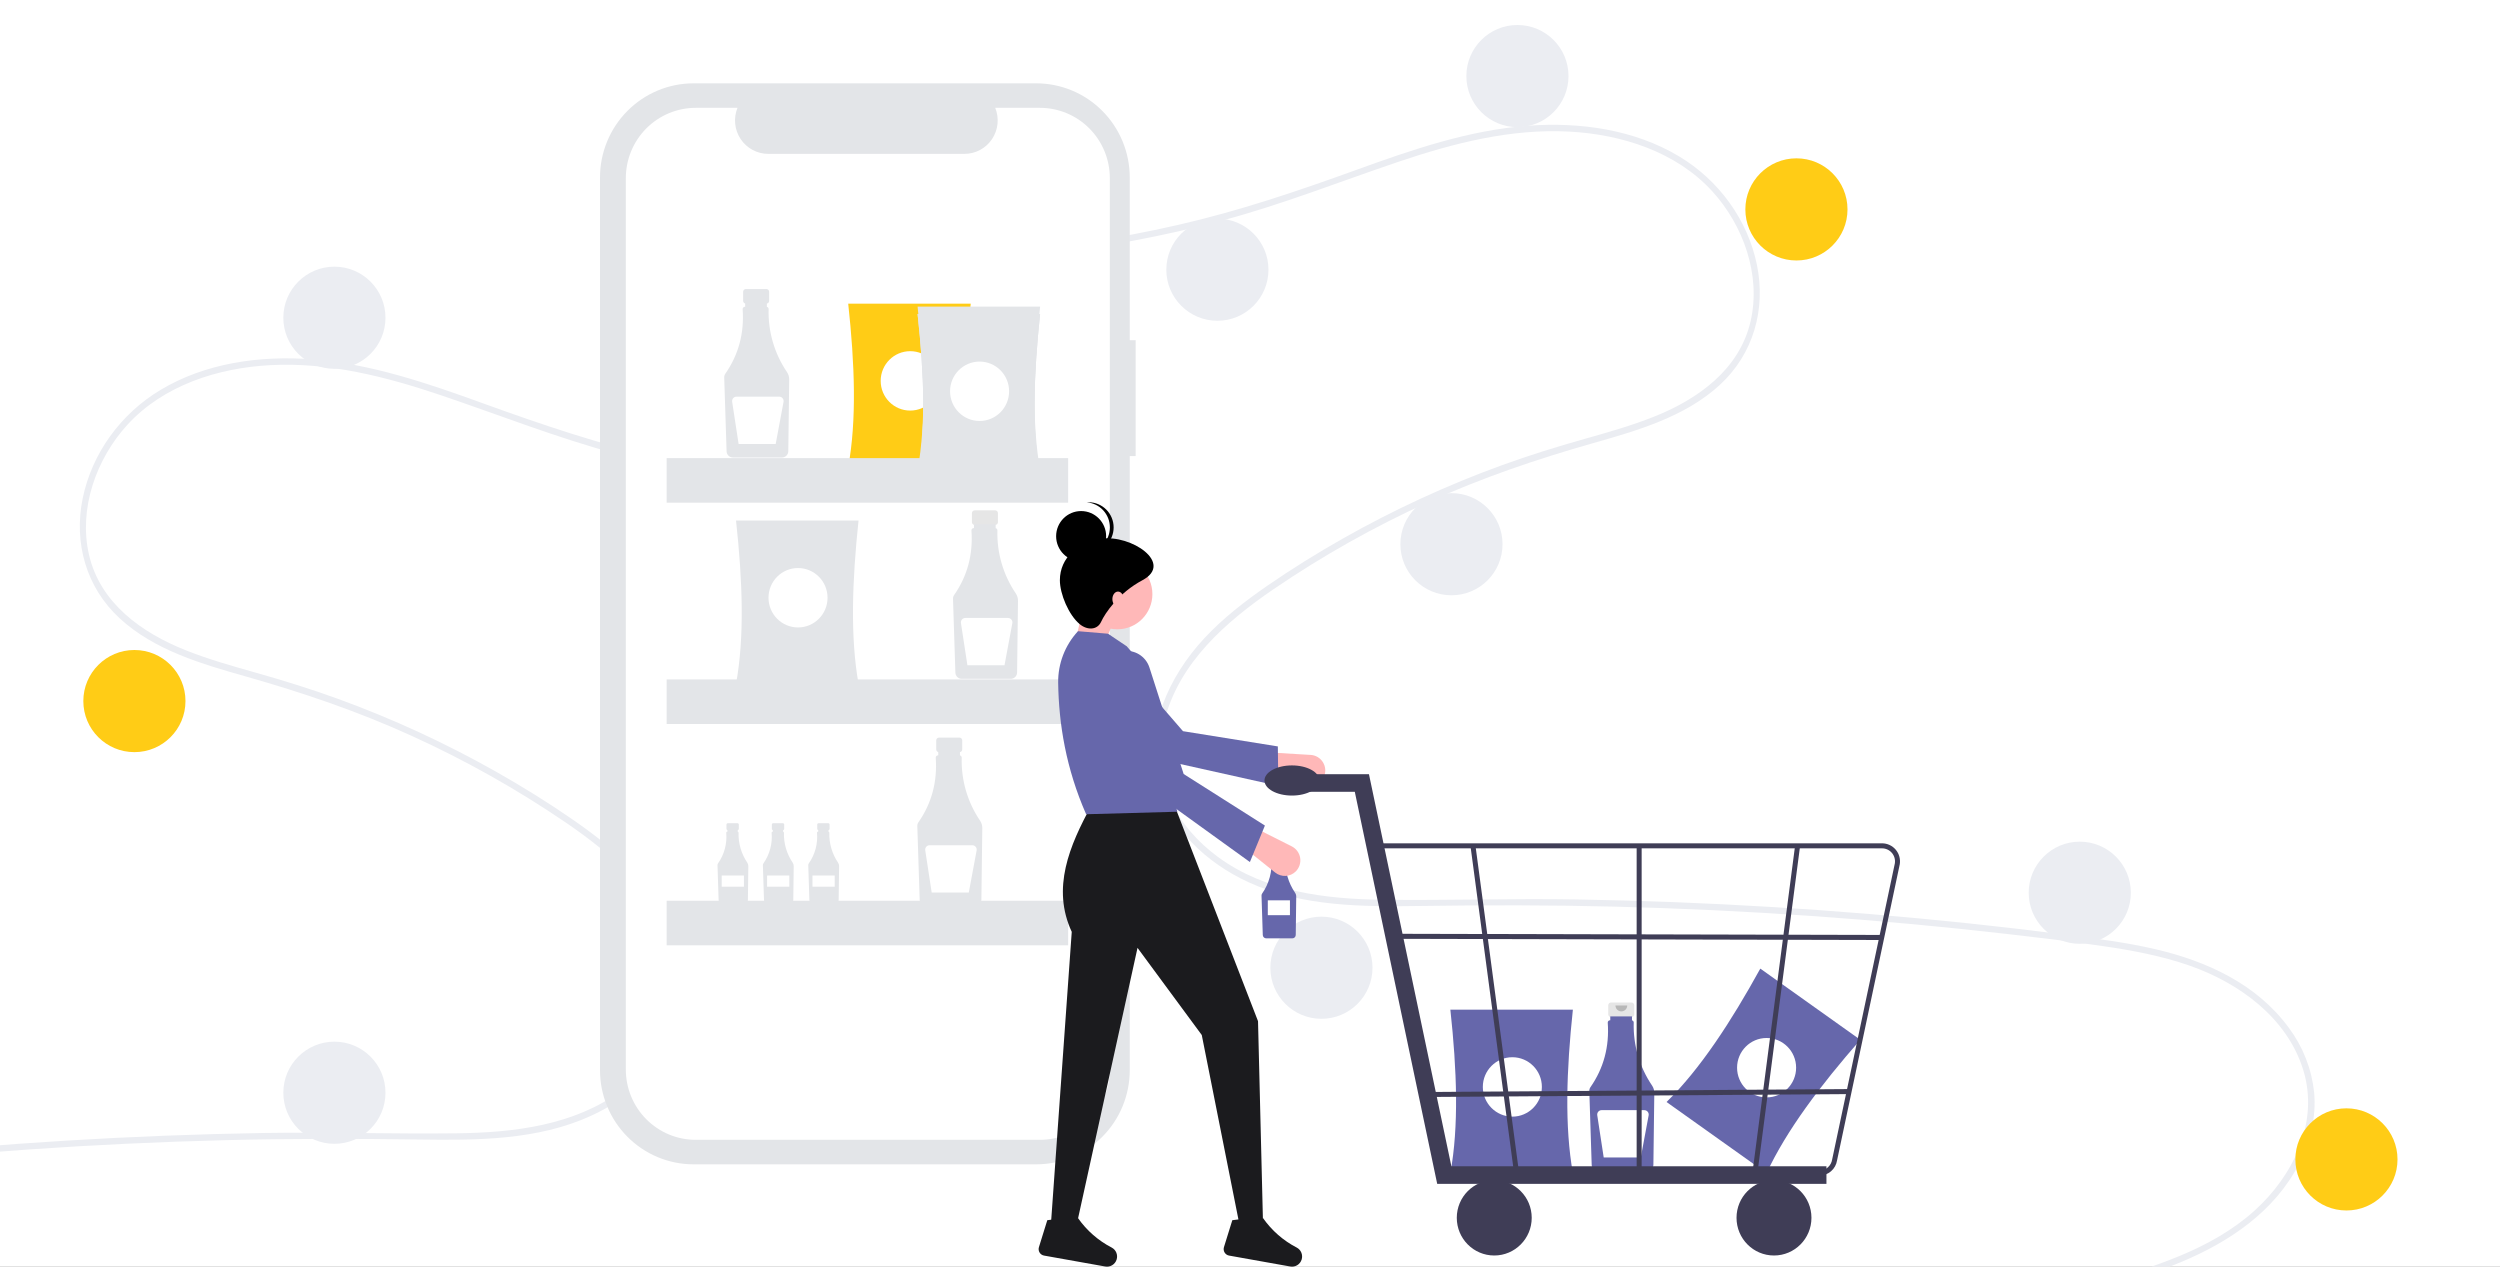 <?xml version="1.0" encoding="UTF-8"?> <svg xmlns="http://www.w3.org/2000/svg" width="300" height="152" viewBox="0 0 300 152" fill="none"><rect x="0" y="0" width="300" height="152" fill="#808080" stroke="none"/><g clip-path="url(#clip0_878_4655)"><rect width="300" height="152" fill="white"></rect><path d="M251.753 154.018C258.324 152.044 265.31 149.986 270.522 145.295C275.179 141.102 278.323 134.7 276.394 128.413C274.468 122.139 268.701 117.955 262.747 115.874C259.37 114.694 255.837 114.039 252.306 113.525C248.467 112.966 244.61 112.507 240.756 112.067C225.15 110.282 209.484 109.191 193.761 108.795C186.002 108.6 178.245 108.605 170.485 108.717C163.555 108.818 156.256 108.815 149.827 105.87C144.828 103.58 140.29 99.412 138.897 93.937C137.289 87.615 140.255 81.178 144.51 76.6C146.753 74.187 149.374 72.156 152.078 70.289C155.011 68.263 158.046 66.38 161.148 64.623C167.256 61.164 173.642 58.22 180.239 55.822C183.494 54.638 186.797 53.617 190.129 52.675C192.942 51.88 195.764 51.084 198.483 50C203.739 47.905 208.738 44.357 210.074 38.539C211.341 33.026 209.205 27.041 205.461 22.945C201.13 18.206 194.599 16.129 188.337 15.793C181.308 15.416 174.441 17.175 167.834 19.408C160.787 21.789 153.892 24.527 146.696 26.456C139.561 28.367 132.287 29.719 124.941 30.5C121.346 30.883 117.641 31.316 114.024 31.022C110.992 30.777 107.976 29.885 105.742 27.733C103.826 25.889 102.685 23.353 103.077 20.678C103.148 20.192 103.886 20.398 103.816 20.881C103.338 24.138 105.552 27.14 108.28 28.677C111.433 30.454 115.27 30.456 118.781 30.253C126.392 29.793 133.953 28.7 141.383 26.986C148.684 25.318 155.724 22.934 162.757 20.387C169.436 17.969 176.264 15.608 183.399 15.085C189.59 14.63 196.103 15.532 201.497 18.768C206.237 21.611 209.723 26.353 210.834 31.795C211.919 37.113 210.416 42.465 206.391 46.176C202.223 50.018 196.508 51.66 191.183 53.173C184.428 55.092 177.818 57.335 171.421 60.247C164.936 63.191 158.716 66.687 152.831 70.698C147.151 74.58 141.544 79.464 139.748 86.39C138.911 89.615 139.065 93.037 140.466 96.084C141.711 98.793 143.761 101.072 146.15 102.83C151.85 107.024 159.033 107.885 165.918 107.971C173.65 108.067 181.383 107.806 189.118 107.933C204.881 108.192 220.612 109.151 236.311 110.811C240.245 111.228 244.174 111.688 248.098 112.192C251.627 112.646 255.168 113.096 258.638 113.901C264.808 115.334 270.812 118.087 274.646 123.318C276.348 125.586 277.403 128.273 277.697 131.093C277.966 134.035 277.245 136.983 275.915 139.601C272.97 145.395 267.454 149.08 261.596 151.502C258.459 152.798 255.205 153.781 251.957 154.756C251.483 154.898 251.281 154.159 251.753 154.018L251.753 154.018Z" fill="#EBEDF2"></path><path d="M-31 182.043C-37.572 180.07 -44.558 178.012 -49.769 173.32C-54.426 169.128 -57.57 162.726 -55.641 156.438C-53.716 150.164 -47.949 145.98 -41.995 143.899C-38.618 142.719 -35.085 142.064 -31.553 141.55C-27.714 140.991 -23.858 140.533 -20.003 140.092C-4.397 138.307 11.268 137.217 26.992 136.821C34.751 136.625 42.508 136.63 50.268 136.743C57.198 136.843 64.497 136.841 70.925 133.895C75.925 131.605 80.462 127.438 81.855 121.962C83.463 115.641 80.497 109.204 76.243 104.626C74 102.213 71.379 100.182 68.675 98.314C65.742 96.288 62.706 94.406 59.605 92.648C53.497 89.189 47.111 86.245 40.513 83.847C37.259 82.663 33.956 81.642 30.624 80.701C27.811 79.905 24.989 79.109 22.27 78.025C17.014 75.93 12.015 72.382 10.679 66.565C9.412 61.051 11.548 55.066 15.291 50.97C19.623 46.232 26.154 44.155 32.415 43.819C39.445 43.441 46.312 45.2 52.919 47.433C59.966 49.815 66.861 52.553 74.056 54.482C81.192 56.393 88.466 57.745 95.811 58.526C99.407 58.908 103.112 59.341 106.729 59.048C109.761 58.802 112.777 57.91 115.011 55.759C116.927 53.914 118.068 51.379 117.676 48.703C117.604 48.217 116.866 48.424 116.937 48.907C117.415 52.164 115.201 55.165 112.472 56.702C109.319 58.479 105.482 58.481 101.972 58.278C94.36 57.819 86.8 56.726 79.37 55.011C72.069 53.343 65.028 50.959 57.996 48.413C51.317 45.994 44.489 43.634 37.353 43.11C31.162 42.656 24.649 43.557 19.256 46.793C14.515 49.636 11.03 54.379 9.919 59.82C8.834 65.138 10.337 70.49 14.362 74.201C18.53 78.043 24.244 79.686 29.57 81.198C36.325 83.117 42.934 85.36 49.332 88.272C55.817 91.216 62.036 94.713 67.922 98.724C73.602 102.605 79.208 107.49 81.005 114.415C81.842 117.641 81.687 121.062 80.287 124.109C79.042 126.819 76.991 129.098 74.602 130.855C68.903 135.049 61.719 135.91 54.835 135.996C47.102 136.092 39.37 135.831 31.635 135.958C15.871 136.217 0.14 137.176 -15.559 138.837C-19.492 139.253 -23.421 139.713 -27.345 140.217C-30.874 140.671 -34.416 141.121 -37.885 141.927C-44.055 143.359 -50.059 146.112 -53.894 151.344C-55.596 153.611 -56.65 156.298 -56.944 159.118C-57.213 162.061 -56.492 165.009 -55.162 167.627C-52.217 173.421 -46.701 177.106 -40.844 179.527C-37.706 180.824 -34.452 181.806 -31.204 182.782C-30.731 182.924 -30.529 182.185 -31 182.043L-31 182.043Z" fill="#EBEDF2"></path><path d="M215.572 31.257C218.956 31.257 221.7 28.513 221.7 25.128C221.7 21.744 218.956 19 215.572 19C212.187 19 209.443 21.744 209.443 25.128C209.443 28.513 212.187 31.257 215.572 31.257Z" fill="#FFCC16"></path><path d="M16.128 90.257C19.513 90.257 22.257 87.513 22.257 84.128C22.257 80.744 19.513 78 16.128 78C12.744 78 10 80.744 10 84.128C10 87.513 12.744 90.257 16.128 90.257Z" fill="#FFCC16"></path><path d="M146.087 38.493C149.472 38.493 152.216 35.749 152.216 32.365C152.216 28.98 149.472 26.236 146.087 26.236C142.703 26.236 139.959 28.98 139.959 32.365C139.959 35.749 142.703 38.493 146.087 38.493Z" fill="#EBEDF2"></path><path d="M182.092 15.257C185.476 15.257 188.22 12.513 188.22 9.128C188.22 5.744 185.476 3 182.092 3C178.707 3 175.963 5.744 175.963 9.128C175.963 12.513 178.707 15.257 182.092 15.257Z" fill="#EBEDF2"></path><path d="M40.128 44.257C43.513 44.257 46.257 41.513 46.257 38.128C46.257 34.744 43.513 32 40.128 32C36.744 32 34 34.744 34 38.128C34 41.513 36.744 44.257 40.128 44.257Z" fill="#EBEDF2"></path><path d="M174.176 71.434C177.56 71.434 180.304 68.69 180.304 65.305C180.304 61.92 177.56 59.177 174.176 59.177C170.791 59.177 168.047 61.92 168.047 65.305C168.047 68.69 170.791 71.434 174.176 71.434Z" fill="#EBEDF2"></path><path d="M40.128 137.257C43.513 137.257 46.257 134.513 46.257 131.128C46.257 127.744 43.513 125 40.128 125C36.744 125 34 127.744 34 131.128C34 134.513 36.744 137.257 40.128 137.257Z" fill="#EBEDF2"></path><path d="M249.572 113.257C252.957 113.257 255.701 110.513 255.701 107.128C255.701 103.744 252.957 101 249.572 101C246.188 101 243.444 103.744 243.444 107.128C243.444 110.513 246.188 113.257 249.572 113.257Z" fill="#EBEDF2"></path><path d="M158.572 122.257C161.956 122.257 164.7 119.513 164.7 116.128C164.7 112.744 161.956 110 158.572 110C155.187 110 152.443 112.744 152.443 116.128C152.443 119.513 155.187 122.257 158.572 122.257Z" fill="#EBEDF2"></path><path d="M281.572 145.257C284.957 145.257 287.701 142.513 287.701 139.128C287.701 135.744 284.957 133 281.572 133C278.188 133 275.444 135.744 275.444 139.128C275.444 142.513 278.188 145.257 281.572 145.257Z" fill="#FFCC16"></path><path d="M136.279 40.826H135.571V21.301C135.571 19.817 135.28 18.347 134.716 16.976C134.151 15.605 133.324 14.359 132.281 13.31C131.239 12.261 130.001 11.428 128.638 10.86C127.275 10.292 125.815 10 124.34 10H83.231C81.756 10 80.295 10.292 78.933 10.86C77.57 11.428 76.332 12.261 75.289 13.31C74.246 14.359 73.419 15.605 72.855 16.976C72.29 18.347 72 19.817 72 21.301V128.419C72 129.903 72.29 131.373 72.855 132.744C73.419 134.115 74.246 135.361 75.289 136.41C76.332 137.46 77.57 138.292 78.933 138.86C80.295 139.428 81.756 139.72 83.231 139.72H124.34C125.815 139.72 127.275 139.428 128.638 138.86C130.001 138.292 131.239 137.46 132.281 136.41C133.324 135.361 134.151 134.115 134.716 132.744C135.28 131.373 135.571 129.903 135.571 128.419V54.725H136.279V40.826Z" fill="#E3E5E8"></path><path d="M124.793 12.94H119.427C119.674 13.549 119.768 14.21 119.702 14.864C119.635 15.518 119.409 16.145 119.045 16.691C118.68 17.237 118.188 17.684 117.612 17.993C117.035 18.302 116.392 18.464 115.738 18.464H92.187C91.533 18.464 90.89 18.302 90.313 17.993C89.737 17.684 89.245 17.237 88.88 16.691C88.516 16.145 88.29 15.518 88.223 14.864C88.157 14.21 88.251 13.549 88.498 12.94H83.486C82.384 12.94 81.294 13.159 80.276 13.583C79.259 14.007 78.334 14.629 77.555 15.412C76.776 16.196 76.159 17.126 75.737 18.15C75.316 19.174 75.099 20.271 75.099 21.38V128.341C75.099 129.449 75.316 130.547 75.737 131.571C76.159 132.595 76.776 133.525 77.555 134.309C78.334 135.092 79.259 135.714 80.276 136.138C81.294 136.562 82.384 136.78 83.486 136.78H124.793C125.895 136.78 126.985 136.562 128.003 136.138C129.02 135.714 129.945 135.092 130.724 134.309C131.503 133.525 132.12 132.595 132.542 131.571C132.963 130.547 133.18 129.449 133.18 128.341V21.38C133.18 20.271 132.963 19.174 132.542 18.15C132.12 17.126 131.503 16.196 130.724 15.412C129.945 14.629 129.02 14.007 128.003 13.583C126.985 13.159 125.895 12.94 124.793 12.94V12.94Z" fill="white"></path><path d="M91.969 34.685H89.503C89.416 34.685 89.333 34.719 89.272 34.781C89.21 34.843 89.176 34.926 89.176 35.014V36.103C89.176 36.19 89.21 36.274 89.272 36.336C89.333 36.397 89.416 36.432 89.503 36.432H89.912V38.064H91.561V36.432H91.969C92.056 36.432 92.139 36.397 92.201 36.336C92.262 36.274 92.296 36.19 92.296 36.103V35.014C92.296 34.926 92.262 34.843 92.201 34.781C92.139 34.719 92.056 34.685 91.969 34.685V34.685Z" fill="#E3E5E8"></path><path d="M94.44 44.654C92.929 42.43 92.157 39.782 92.234 37.089C92.235 37.027 92.215 36.966 92.177 36.917C92.139 36.868 92.085 36.834 92.025 36.82V36.35H89.42V36.814H89.385C89.314 36.814 89.246 36.842 89.196 36.893C89.145 36.943 89.117 37.012 89.118 37.083C89.118 37.09 89.118 37.096 89.118 37.103C89.323 39.981 88.63 42.562 87.039 44.847C86.948 44.978 86.901 45.136 86.906 45.296L87.191 54.162C87.198 54.359 87.28 54.547 87.421 54.685C87.562 54.823 87.751 54.901 87.947 54.902H93.839C94.038 54.901 94.228 54.821 94.369 54.68C94.511 54.539 94.592 54.349 94.595 54.148L94.705 45.541C94.708 45.225 94.616 44.915 94.44 44.654Z" fill="#E3E5E8"></path><path d="M93.507 47.599H88.379C88.303 47.599 88.228 47.615 88.159 47.647C88.09 47.679 88.029 47.725 87.979 47.783C87.93 47.841 87.893 47.91 87.873 47.983C87.852 48.056 87.847 48.133 87.858 48.209L88.633 53.278H93.083L94.025 48.226C94.039 48.15 94.036 48.071 94.017 47.995C93.997 47.92 93.962 47.85 93.912 47.79C93.863 47.73 93.801 47.682 93.731 47.649C93.661 47.616 93.584 47.599 93.507 47.599V47.599Z" fill="white"></path><path d="M119.425 61.242H116.958C116.872 61.242 116.788 61.277 116.727 61.339C116.666 61.4 116.631 61.484 116.631 61.571V62.661C116.631 62.748 116.666 62.831 116.727 62.893C116.788 62.955 116.872 62.99 116.958 62.99H117.367V64.622H119.016V62.99H119.425C119.511 62.99 119.595 62.955 119.656 62.893C119.717 62.831 119.752 62.748 119.752 62.661V61.571C119.752 61.484 119.717 61.4 119.656 61.339C119.595 61.277 119.511 61.242 119.425 61.242Z" fill="#E6E6E6"></path><path d="M121.895 71.211C120.385 68.987 119.612 66.339 119.689 63.647C119.691 63.584 119.671 63.524 119.633 63.475C119.594 63.426 119.541 63.392 119.48 63.378V62.907H116.876V63.371H116.84C116.805 63.371 116.77 63.378 116.738 63.392C116.705 63.406 116.676 63.425 116.651 63.45C116.626 63.475 116.606 63.505 116.593 63.538C116.58 63.57 116.573 63.605 116.573 63.641C116.573 63.647 116.573 63.654 116.574 63.66C116.779 66.539 116.086 69.12 114.495 71.404C114.403 71.536 114.356 71.693 114.361 71.854L114.646 80.719C114.653 80.917 114.736 81.104 114.876 81.242C115.017 81.38 115.206 81.458 115.402 81.46H121.294C121.493 81.458 121.683 81.379 121.825 81.238C121.966 81.097 122.047 80.906 122.051 80.706L122.16 72.098C122.164 71.782 122.071 71.473 121.895 71.211V71.211Z" fill="#E3E5E8"></path><path d="M120.962 74.156H115.834C115.758 74.156 115.683 74.173 115.614 74.205C115.545 74.237 115.484 74.283 115.435 74.341C115.385 74.399 115.349 74.467 115.328 74.541C115.307 74.614 115.302 74.691 115.314 74.767L116.089 79.835H120.539L121.48 74.784C121.494 74.707 121.491 74.628 121.472 74.553C121.453 74.478 121.417 74.408 121.368 74.348C121.318 74.288 121.256 74.24 121.186 74.207C121.116 74.173 121.04 74.156 120.962 74.156H120.962Z" fill="white"></path><path d="M88.502 98.787H87.332C87.291 98.787 87.251 98.804 87.222 98.833C87.193 98.862 87.177 98.902 87.177 98.943V99.46C87.177 99.501 87.193 99.541 87.222 99.57C87.251 99.6 87.291 99.616 87.332 99.616H87.526V100.39H88.308V99.616H88.502C88.543 99.616 88.583 99.6 88.612 99.57C88.641 99.541 88.657 99.501 88.657 99.46V98.943C88.657 98.902 88.641 98.862 88.612 98.833C88.583 98.804 88.543 98.787 88.502 98.787Z" fill="#E3E5E8"></path><path d="M89.674 103.516C88.957 102.461 88.591 101.205 88.627 99.928C88.628 99.898 88.619 99.87 88.601 99.846C88.582 99.823 88.557 99.807 88.528 99.8V99.577H87.293V99.797H87.276C87.259 99.797 87.243 99.801 87.227 99.807C87.212 99.814 87.198 99.823 87.186 99.835C87.174 99.847 87.165 99.861 87.159 99.876C87.153 99.892 87.149 99.908 87.149 99.925C87.149 99.928 87.149 99.931 87.15 99.934C87.264 101.238 86.914 102.539 86.163 103.608C86.12 103.67 86.098 103.745 86.1 103.821L86.235 108.026C86.239 108.12 86.278 108.209 86.345 108.274C86.411 108.34 86.501 108.377 86.594 108.378H89.389C89.483 108.377 89.573 108.339 89.64 108.272C89.707 108.205 89.746 108.115 89.748 108.02L89.8 103.937C89.801 103.787 89.757 103.64 89.674 103.516V103.516Z" fill="#E3E5E8"></path><path d="M89.272 105.062H86.605V106.404H89.272V105.062Z" fill="white"></path><path d="M93.948 98.787H92.778C92.737 98.787 92.698 98.804 92.668 98.833C92.639 98.862 92.623 98.902 92.623 98.943V99.46C92.623 99.501 92.639 99.541 92.668 99.57C92.698 99.6 92.737 99.616 92.778 99.616H92.972V100.39H93.754V99.616H93.948C93.989 99.616 94.029 99.6 94.058 99.57C94.087 99.541 94.103 99.501 94.103 99.46V98.943C94.103 98.902 94.087 98.862 94.058 98.833C94.029 98.804 93.989 98.787 93.948 98.787Z" fill="#E3E5E8"></path><path d="M95.12 103.516C94.403 102.461 94.037 101.205 94.073 99.928C94.074 99.898 94.065 99.87 94.047 99.846C94.029 99.823 94.003 99.807 93.975 99.8V99.577H92.739V99.797H92.722C92.705 99.797 92.689 99.801 92.673 99.807C92.658 99.814 92.644 99.823 92.632 99.835C92.621 99.847 92.611 99.861 92.605 99.876C92.599 99.892 92.595 99.908 92.595 99.925C92.595 99.928 92.595 99.931 92.596 99.934C92.71 101.238 92.36 102.539 91.61 103.608C91.566 103.67 91.544 103.745 91.546 103.821L91.681 108.026C91.685 108.12 91.724 108.209 91.791 108.274C91.857 108.34 91.947 108.377 92.04 108.378H94.835C94.929 108.377 95.019 108.339 95.087 108.272C95.153 108.205 95.192 108.115 95.194 108.02L95.246 103.937C95.247 103.787 95.203 103.64 95.12 103.516Z" fill="#E3E5E8"></path><path d="M94.718 105.062H92.051V106.404H94.718V105.062Z" fill="white"></path><path d="M99.394 98.787H98.224C98.183 98.787 98.143 98.804 98.114 98.833C98.085 98.862 98.069 98.902 98.069 98.943V99.46C98.069 99.501 98.085 99.541 98.114 99.57C98.143 99.6 98.183 99.616 98.224 99.616H98.418V100.39H99.2V99.616H99.394C99.435 99.616 99.475 99.6 99.504 99.57C99.533 99.541 99.549 99.501 99.549 99.46V98.943C99.549 98.902 99.533 98.862 99.504 98.833C99.475 98.804 99.435 98.787 99.394 98.787Z" fill="#E3E5E8"></path><path d="M100.566 103.516C99.849 102.461 99.483 101.205 99.519 99.928C99.52 99.898 99.51 99.87 99.492 99.846C99.474 99.823 99.449 99.807 99.42 99.8V99.577H98.185V99.797H98.168C98.151 99.797 98.135 99.801 98.119 99.807C98.104 99.814 98.09 99.823 98.078 99.835C98.066 99.847 98.057 99.861 98.051 99.876C98.044 99.892 98.041 99.908 98.041 99.925C98.041 99.928 98.041 99.931 98.041 99.934C98.156 101.238 97.806 102.539 97.055 103.608C97.012 103.67 96.99 103.745 96.992 103.821L97.127 108.026C97.13 108.12 97.17 108.209 97.236 108.274C97.303 108.34 97.393 108.377 97.486 108.378H100.281C100.375 108.377 100.465 108.339 100.532 108.272C100.599 108.205 100.638 108.115 100.639 108.02L100.692 103.937C100.693 103.787 100.649 103.64 100.566 103.516Z" fill="#E3E5E8"></path><path d="M100.164 105.062H97.497V106.404H100.164V105.062Z" fill="white"></path><path d="M115.14 88.513H112.674C112.631 88.513 112.588 88.521 112.549 88.538C112.509 88.554 112.473 88.579 112.443 88.609C112.412 88.64 112.388 88.676 112.372 88.716C112.355 88.756 112.347 88.799 112.347 88.842V89.931C112.347 90.018 112.381 90.102 112.443 90.164C112.504 90.225 112.587 90.26 112.674 90.26H113.083V91.892H114.732V90.26H115.14C115.227 90.26 115.31 90.225 115.371 90.164C115.433 90.102 115.467 90.018 115.467 89.931V88.842C115.467 88.799 115.459 88.756 115.442 88.716C115.426 88.676 115.402 88.64 115.371 88.609C115.341 88.579 115.305 88.554 115.265 88.538C115.226 88.521 115.183 88.513 115.14 88.513V88.513Z" fill="#E3E5E8"></path><path d="M117.61 98.483C116.1 96.259 115.328 93.611 115.405 90.918C115.406 90.856 115.386 90.795 115.348 90.746C115.31 90.697 115.256 90.663 115.196 90.649V90.179H112.591V90.643H112.555C112.52 90.643 112.485 90.65 112.453 90.663C112.42 90.677 112.391 90.697 112.366 90.722C112.341 90.747 112.322 90.777 112.308 90.809C112.295 90.842 112.288 90.877 112.288 90.912C112.288 90.919 112.288 90.925 112.289 90.932C112.494 93.81 111.801 96.392 110.21 98.676C110.119 98.807 110.072 98.965 110.077 99.125L110.362 107.991C110.368 108.188 110.451 108.376 110.592 108.514C110.733 108.652 110.921 108.73 111.118 108.731H117.009C117.208 108.73 117.399 108.65 117.54 108.509C117.681 108.368 117.762 108.178 117.766 107.978L117.876 99.37C117.879 99.054 117.787 98.745 117.61 98.483Z" fill="#E3E5E8"></path><path d="M116.678 101.428H111.55C111.474 101.428 111.399 101.444 111.33 101.476C111.261 101.508 111.2 101.555 111.15 101.613C111.101 101.671 111.064 101.739 111.043 101.812C111.023 101.885 111.018 101.963 111.029 102.038L111.804 107.107H116.254L117.195 102.055C117.21 101.979 117.207 101.9 117.188 101.825C117.168 101.749 117.132 101.679 117.083 101.619C117.034 101.559 116.972 101.511 116.902 101.478C116.832 101.445 116.755 101.428 116.678 101.428V101.428Z" fill="white"></path><path d="M116.487 56.044H101.785C102.813 50.452 102.576 43.699 101.785 36.438H116.487C115.716 43.7 115.486 50.452 116.487 56.044Z" fill="#FFCC16"></path><path d="M109.224 49.27C111.181 49.27 112.767 47.674 112.767 45.706C112.767 43.737 111.181 42.141 109.224 42.141C107.268 42.141 105.682 43.737 105.682 45.706C105.682 47.674 107.268 49.27 109.224 49.27Z" fill="white"></path><path d="M103.025 82.067H88.323C89.351 76.475 89.114 69.722 88.323 62.46H103.025C102.254 69.722 102.024 76.475 103.025 82.067Z" fill="#E3E5E8"></path><path d="M95.762 75.294C97.719 75.294 99.305 73.698 99.305 71.729C99.305 69.76 97.719 68.164 95.762 68.164C93.806 68.164 92.22 69.76 92.22 71.729C92.22 73.698 93.806 75.294 95.762 75.294Z" fill="white"></path><path d="M124.812 57.291H110.11C111.138 51.699 110.901 44.947 110.11 37.685H124.812C124.041 44.947 123.811 51.699 124.812 57.291Z" fill="#E3E5E8"></path><path d="M117.549 50.518C119.506 50.518 121.092 48.922 121.092 46.953C121.092 44.985 119.506 43.389 117.549 43.389C115.593 43.389 114.007 44.985 114.007 46.953C114.007 48.922 115.593 50.518 117.549 50.518Z" fill="white"></path><path d="M124.812 56.401H110.11C111.138 50.808 110.901 44.056 110.11 36.794H124.812C124.041 44.056 123.811 50.809 124.812 56.401Z" fill="#E3E5E8"></path><path d="M117.549 49.627C119.506 49.627 121.092 48.031 121.092 46.062C121.092 44.093 119.506 42.497 117.549 42.497C115.593 42.497 114.007 44.093 114.007 46.062C114.007 48.031 115.593 49.627 117.549 49.627Z" fill="white"></path><path d="M124.812 57.291H110.11C111.138 51.699 110.901 44.947 110.11 37.685H124.812C124.041 44.947 123.811 51.699 124.812 57.291Z" fill="#E3E5E8"></path><path d="M117.549 50.518C119.506 50.518 121.092 48.922 121.092 46.953C121.092 44.985 119.506 43.389 117.549 43.389C115.593 43.389 114.007 44.985 114.007 46.953C114.007 48.922 115.593 50.518 117.549 50.518Z" fill="white"></path><path d="M128.177 54.975H79.998V60.322H128.177V54.975Z" fill="#E3E5E8"></path><path d="M128.177 81.532H79.998V86.879H128.177V81.532Z" fill="#E3E5E8"></path><path d="M128.177 108.09H79.998V113.437H128.177V108.09Z" fill="#E3E5E8"></path><path d="M211.988 140.784L199.985 132.241C204.033 128.272 207.715 122.622 211.236 116.233L223.239 124.776C218.443 130.257 214.38 135.637 211.988 140.784Z" fill="#6667AB"></path><path d="M211.991 131.688C213.948 131.688 215.534 130.092 215.534 128.123C215.534 126.155 213.948 124.559 211.991 124.559C210.035 124.559 208.449 126.155 208.449 128.123C208.449 130.092 210.035 131.688 211.991 131.688Z" fill="white"></path><path d="M154.087 101.801H152.769C152.723 101.801 152.678 101.819 152.646 101.852C152.613 101.885 152.594 101.93 152.594 101.977V102.559C152.594 102.582 152.599 102.604 152.608 102.626C152.617 102.647 152.629 102.666 152.646 102.683C152.662 102.699 152.681 102.712 152.702 102.721C152.724 102.73 152.746 102.734 152.769 102.734H152.988V103.606H153.868V102.734H154.087C154.133 102.734 154.177 102.716 154.21 102.683C154.243 102.65 154.261 102.605 154.261 102.559V101.977C154.261 101.93 154.243 101.885 154.21 101.852C154.177 101.819 154.133 101.801 154.087 101.801V101.801Z" fill="#E6E6E6"></path><path d="M155.406 107.127C154.599 105.938 154.187 104.524 154.228 103.085C154.229 103.052 154.218 103.02 154.198 102.994C154.177 102.967 154.149 102.949 154.116 102.942V102.69H152.725V102.938H152.706C152.687 102.938 152.668 102.942 152.651 102.949C152.634 102.957 152.618 102.967 152.605 102.981C152.592 102.994 152.581 103.01 152.574 103.027C152.567 103.045 152.563 103.063 152.563 103.082C152.563 103.086 152.563 103.089 152.564 103.093C152.692 104.561 152.298 106.027 151.453 107.23C151.404 107.3 151.379 107.384 151.382 107.47L151.534 112.206C151.538 112.311 151.582 112.412 151.657 112.485C151.732 112.559 151.833 112.601 151.938 112.602H155.085C155.192 112.601 155.293 112.558 155.369 112.483C155.444 112.408 155.488 112.306 155.49 112.199L155.548 107.6C155.55 107.432 155.5 107.266 155.406 107.127V107.127Z" fill="#6667AB"></path><path opacity="0.2" d="M153.812 101.99C153.812 102.091 153.772 102.187 153.701 102.258C153.631 102.33 153.535 102.369 153.435 102.369C153.335 102.369 153.239 102.33 153.168 102.258C153.098 102.187 153.058 102.091 153.058 101.99" fill="black"></path><path d="M154.793 108.039H152.136V109.821H154.793V108.039Z" fill="white"></path><path d="M195.781 120.303H193.315C193.228 120.303 193.145 120.337 193.084 120.399C193.022 120.461 192.988 120.545 192.988 120.632V121.721C192.988 121.808 193.022 121.892 193.084 121.954C193.145 122.015 193.228 122.05 193.315 122.05H193.724V123.682H195.373V122.05H195.781C195.868 122.05 195.951 122.015 196.013 121.954C196.074 121.892 196.108 121.808 196.108 121.721V120.632C196.108 120.545 196.074 120.461 196.013 120.399C195.951 120.337 195.868 120.303 195.781 120.303V120.303Z" fill="#E6E6E6"></path><path d="M198.252 130.273C196.741 128.049 195.969 125.401 196.046 122.708C196.047 122.646 196.027 122.585 195.989 122.536C195.951 122.487 195.897 122.453 195.837 122.439V121.969H193.232V122.433H193.196C193.161 122.433 193.127 122.44 193.094 122.454C193.062 122.467 193.032 122.487 193.008 122.512C192.983 122.537 192.963 122.567 192.95 122.599C192.936 122.632 192.93 122.667 192.93 122.702C192.93 122.709 192.93 122.715 192.93 122.722C193.135 125.6 192.443 128.182 190.851 130.466C190.76 130.597 190.713 130.755 190.718 130.915L191.003 139.781C191.01 139.978 191.092 140.166 191.233 140.304C191.374 140.442 191.562 140.52 191.759 140.521H197.651C197.85 140.52 198.04 140.44 198.181 140.299C198.323 140.158 198.404 139.968 198.407 139.768L198.517 131.16C198.52 130.844 198.428 130.535 198.252 130.273V130.273Z" fill="#6667AB"></path><path opacity="0.2" d="M195.267 120.658C195.267 120.846 195.193 121.027 195.061 121.16C194.928 121.293 194.749 121.368 194.562 121.368C194.375 121.368 194.195 121.293 194.063 121.16C193.931 121.027 193.856 120.846 193.856 120.658" fill="black"></path><path d="M197.319 133.218H192.191C192.115 133.218 192.04 133.234 191.971 133.266C191.902 133.298 191.841 133.345 191.791 133.403C191.742 133.461 191.705 133.529 191.685 133.602C191.664 133.676 191.659 133.753 191.67 133.828L192.445 138.897H196.895L197.837 133.845C197.851 133.769 197.848 133.69 197.829 133.615C197.809 133.539 197.774 133.469 197.724 133.409C197.675 133.349 197.613 133.301 197.543 133.268C197.473 133.235 197.396 133.218 197.319 133.218V133.218Z" fill="white"></path><path d="M188.745 140.77H174.043C175.071 135.178 174.834 128.425 174.043 121.163H188.745C187.974 128.425 187.744 135.178 188.745 140.77Z" fill="#6667AB"></path><path d="M181.482 133.997C183.439 133.997 185.025 132.401 185.025 130.432C185.025 128.463 183.439 126.867 181.482 126.867C179.526 126.867 177.939 128.463 177.939 130.432C177.939 132.401 179.526 133.997 181.482 133.997Z" fill="white"></path><path d="M128.61 79.066L131.911 78.764L134.011 73.631L130.261 71.518L128.61 79.066Z" fill="#FFB8B8"></path><path d="M158.9 93.156C159.01 92.88 159.053 92.583 159.026 92.287C158.999 91.992 158.902 91.707 158.744 91.457C158.586 91.206 158.372 90.997 158.118 90.846C157.864 90.695 157.578 90.607 157.283 90.59L152.159 90.282L151.404 92.807L156.68 94.265C157.12 94.387 157.59 94.341 158 94.136C158.409 93.932 158.73 93.583 158.9 93.156V93.156Z" fill="#FFB8B8"></path><path d="M153.397 94.307L153.341 89.57L141.958 87.742L133.19 77.622C132.733 77.095 132.103 76.753 131.415 76.659C130.727 76.564 130.029 76.723 129.449 77.107C129.098 77.34 128.801 77.647 128.581 78.007C128.361 78.368 128.222 78.772 128.175 79.192C128.127 79.612 128.171 80.038 128.305 80.439C128.439 80.84 128.659 81.207 128.949 81.513L136.183 90.472L153.397 94.307Z" fill="#6667AB"></path><path d="M126.06 147.601H129.06L136.502 113.742L144.212 124.202L148.713 146.846H151.563L150.963 122.541L140.912 96.576H131.011C128.305 101.504 126.182 106.583 128.61 111.823L126.06 147.601Z" fill="#1B1B1E"></path><path d="M146.874 149.658C146.841 149.765 146.83 149.877 146.844 149.989C146.857 150.1 146.894 150.207 146.952 150.302C147.01 150.398 147.087 150.48 147.179 150.543C147.271 150.606 147.375 150.649 147.484 150.669L154.826 151.98C155.117 152.033 155.416 151.978 155.668 151.825C155.921 151.671 156.109 151.43 156.197 151.147V151.147C156.282 150.876 156.27 150.584 156.163 150.321C156.056 150.058 155.86 149.842 155.61 149.71C153.995 148.876 152.606 147.661 151.561 146.168C150.754 146.924 149.852 146.853 148.894 146.296L147.878 146.424L146.874 149.658Z" fill="#1B1B1E"></path><path d="M124.671 149.658C124.637 149.765 124.627 149.877 124.641 149.989C124.654 150.1 124.691 150.207 124.749 150.302C124.807 150.398 124.884 150.48 124.976 150.543C125.068 150.606 125.172 150.649 125.281 150.669L132.623 151.98C132.913 152.033 133.213 151.978 133.465 151.825C133.718 151.671 133.906 151.43 133.994 151.147V151.147C134.079 150.876 134.067 150.584 133.96 150.321C133.853 150.058 133.657 149.842 133.407 149.71C131.792 148.876 130.403 147.661 129.358 146.168C128.551 146.924 127.649 146.853 126.691 146.296L125.675 146.424L124.671 149.658Z" fill="#1B1B1E"></path><path d="M134.086 75.517C136.406 75.517 138.287 73.625 138.287 71.29C138.287 68.956 136.406 67.064 134.086 67.064C131.766 67.064 129.885 68.956 129.885 71.29C129.885 73.625 131.766 75.517 134.086 75.517Z" fill="#FFB8B8"></path><path d="M130.335 97.709L141.287 97.407L138.071 87.221C140.07 83.997 138.058 80.776 135.211 77.556L132.961 76.046L129.36 75.744C127.801 77.423 126.948 79.643 126.98 81.94C127.051 86.859 127.917 92.214 130.335 97.709Z" fill="#6667AB"></path><path d="M155.497 104.565C155.706 104.356 155.862 104.099 155.952 103.817C156.043 103.534 156.066 103.234 156.019 102.941C155.971 102.648 155.856 102.371 155.681 102.132C155.506 101.893 155.278 101.699 155.014 101.566L150.423 99.255L148.742 101.277L153.022 104.706C153.38 104.992 153.83 105.136 154.286 105.111C154.743 105.085 155.174 104.891 155.497 104.565V104.565Z" fill="#FFB8B8"></path><path d="M149.988 103.445L151.789 99.067L142.038 92.881L137.933 80.106C137.719 79.441 137.273 78.877 136.678 78.518C136.083 78.158 135.378 78.028 134.695 78.152V78.152C134.281 78.227 133.889 78.392 133.545 78.636C133.202 78.88 132.916 79.197 132.708 79.564C132.5 79.932 132.375 80.341 132.341 80.763C132.307 81.184 132.366 81.608 132.513 82.004L135.661 93.104L149.988 103.445Z" fill="#6667AB"></path><path d="M127.185 69.63C127.185 71.275 128.247 73.822 129.585 74.913C130.486 75.648 131.677 75.617 132.136 74.612C132.607 73.58 134.23 71.155 137.086 69.63C140.895 67.596 135.736 64.118 132.136 64.648C129.43 65.047 127.185 66.879 127.185 69.63Z" fill="black"></path><path d="M129.735 67.366C131.392 67.366 132.736 66.014 132.736 64.346C132.736 62.679 131.392 61.327 129.735 61.327C128.078 61.327 126.735 62.679 126.735 64.346C126.735 66.014 128.078 67.366 129.735 67.366Z" fill="black"></path><path d="M133.186 63.29C133.185 62.529 132.899 61.796 132.385 61.238C131.87 60.68 131.165 60.339 130.41 60.282C130.485 60.276 130.559 60.27 130.635 60.27C131.431 60.27 132.194 60.589 132.757 61.155C133.32 61.721 133.636 62.489 133.636 63.29C133.636 64.091 133.32 64.858 132.757 65.425C132.194 65.991 131.431 66.309 130.635 66.309C130.559 66.309 130.485 66.303 130.41 66.297C131.165 66.241 131.87 65.899 132.385 65.342C132.899 64.784 133.185 64.051 133.186 63.29Z" fill="black"></path><path d="M134.161 72.8C134.534 72.8 134.836 72.394 134.836 71.894C134.836 71.394 134.534 70.988 134.161 70.988C133.788 70.988 133.486 71.394 133.486 71.894C133.486 72.394 133.788 72.8 134.161 72.8Z" fill="#FFB8B8"></path><path d="M219.173 142.065H172.465L162.575 95.015H154.134V92.904H164.275L174.166 139.953H219.173V142.065Z" fill="#3F3D56"></path><path d="M179.31 150.66C181.793 150.66 183.806 148.635 183.806 146.136C183.806 143.638 181.793 141.612 179.31 141.612C176.827 141.612 174.814 143.638 174.814 146.136C174.814 148.635 176.827 150.66 179.31 150.66Z" fill="#3F3D56"></path><path d="M212.878 150.66C215.361 150.66 217.374 148.635 217.374 146.136C217.374 143.638 215.361 141.612 212.878 141.612C210.395 141.612 208.383 143.638 208.383 146.136C208.383 148.635 210.395 150.66 212.878 150.66Z" fill="#3F3D56"></path><path d="M218.321 141.071H172.877L164.859 101.198H225.845C226.157 101.198 226.464 101.266 226.747 101.397C227.029 101.528 227.28 101.719 227.483 101.957C227.685 102.195 227.834 102.474 227.918 102.776C228.003 103.077 228.022 103.393 227.974 103.703L220.449 139.239C220.371 139.75 220.114 140.217 219.723 140.553C219.333 140.889 218.835 141.073 218.321 141.071V141.071ZM173.371 140.467H218.321C218.692 140.469 219.051 140.336 219.333 140.094C219.615 139.851 219.801 139.515 219.857 139.145L227.381 103.609C227.416 103.386 227.403 103.157 227.342 102.94C227.28 102.722 227.173 102.521 227.027 102.349C226.881 102.177 226.7 102.039 226.496 101.945C226.292 101.85 226.07 101.801 225.845 101.801H165.587L173.371 140.467Z" fill="#3F3D56"></path><path d="M181.712 140.942L176.461 101.548L177.052 101.45L182.303 140.844L181.712 140.942Z" fill="#3F3D56"></path><path d="M210.909 140.64L210.317 140.544L215.414 101.451L216.006 101.548L210.909 140.64Z" fill="#3F3D56"></path><path d="M196.998 101.5H196.398V140.894H196.998V101.5Z" fill="#3F3D56"></path><path d="M167.921 112.056L167.92 112.659L225.945 112.801L225.946 112.197L167.921 112.056Z" fill="#3F3D56"></path><path d="M221.851 130.688L170.875 131.039L170.88 131.642L221.856 131.292L221.851 130.688Z" fill="#3F3D56"></path><path d="M155.033 95.468C156.854 95.468 158.33 94.658 158.33 93.658C158.33 92.659 156.854 91.849 155.033 91.849C153.212 91.849 151.736 92.659 151.736 93.658C151.736 94.658 153.212 95.468 155.033 95.468Z" fill="#3F3D56"></path></g><defs><clipPath id="clip0_878_4655"><rect width="300" height="152" fill="white"></rect></clipPath></defs></svg> 
